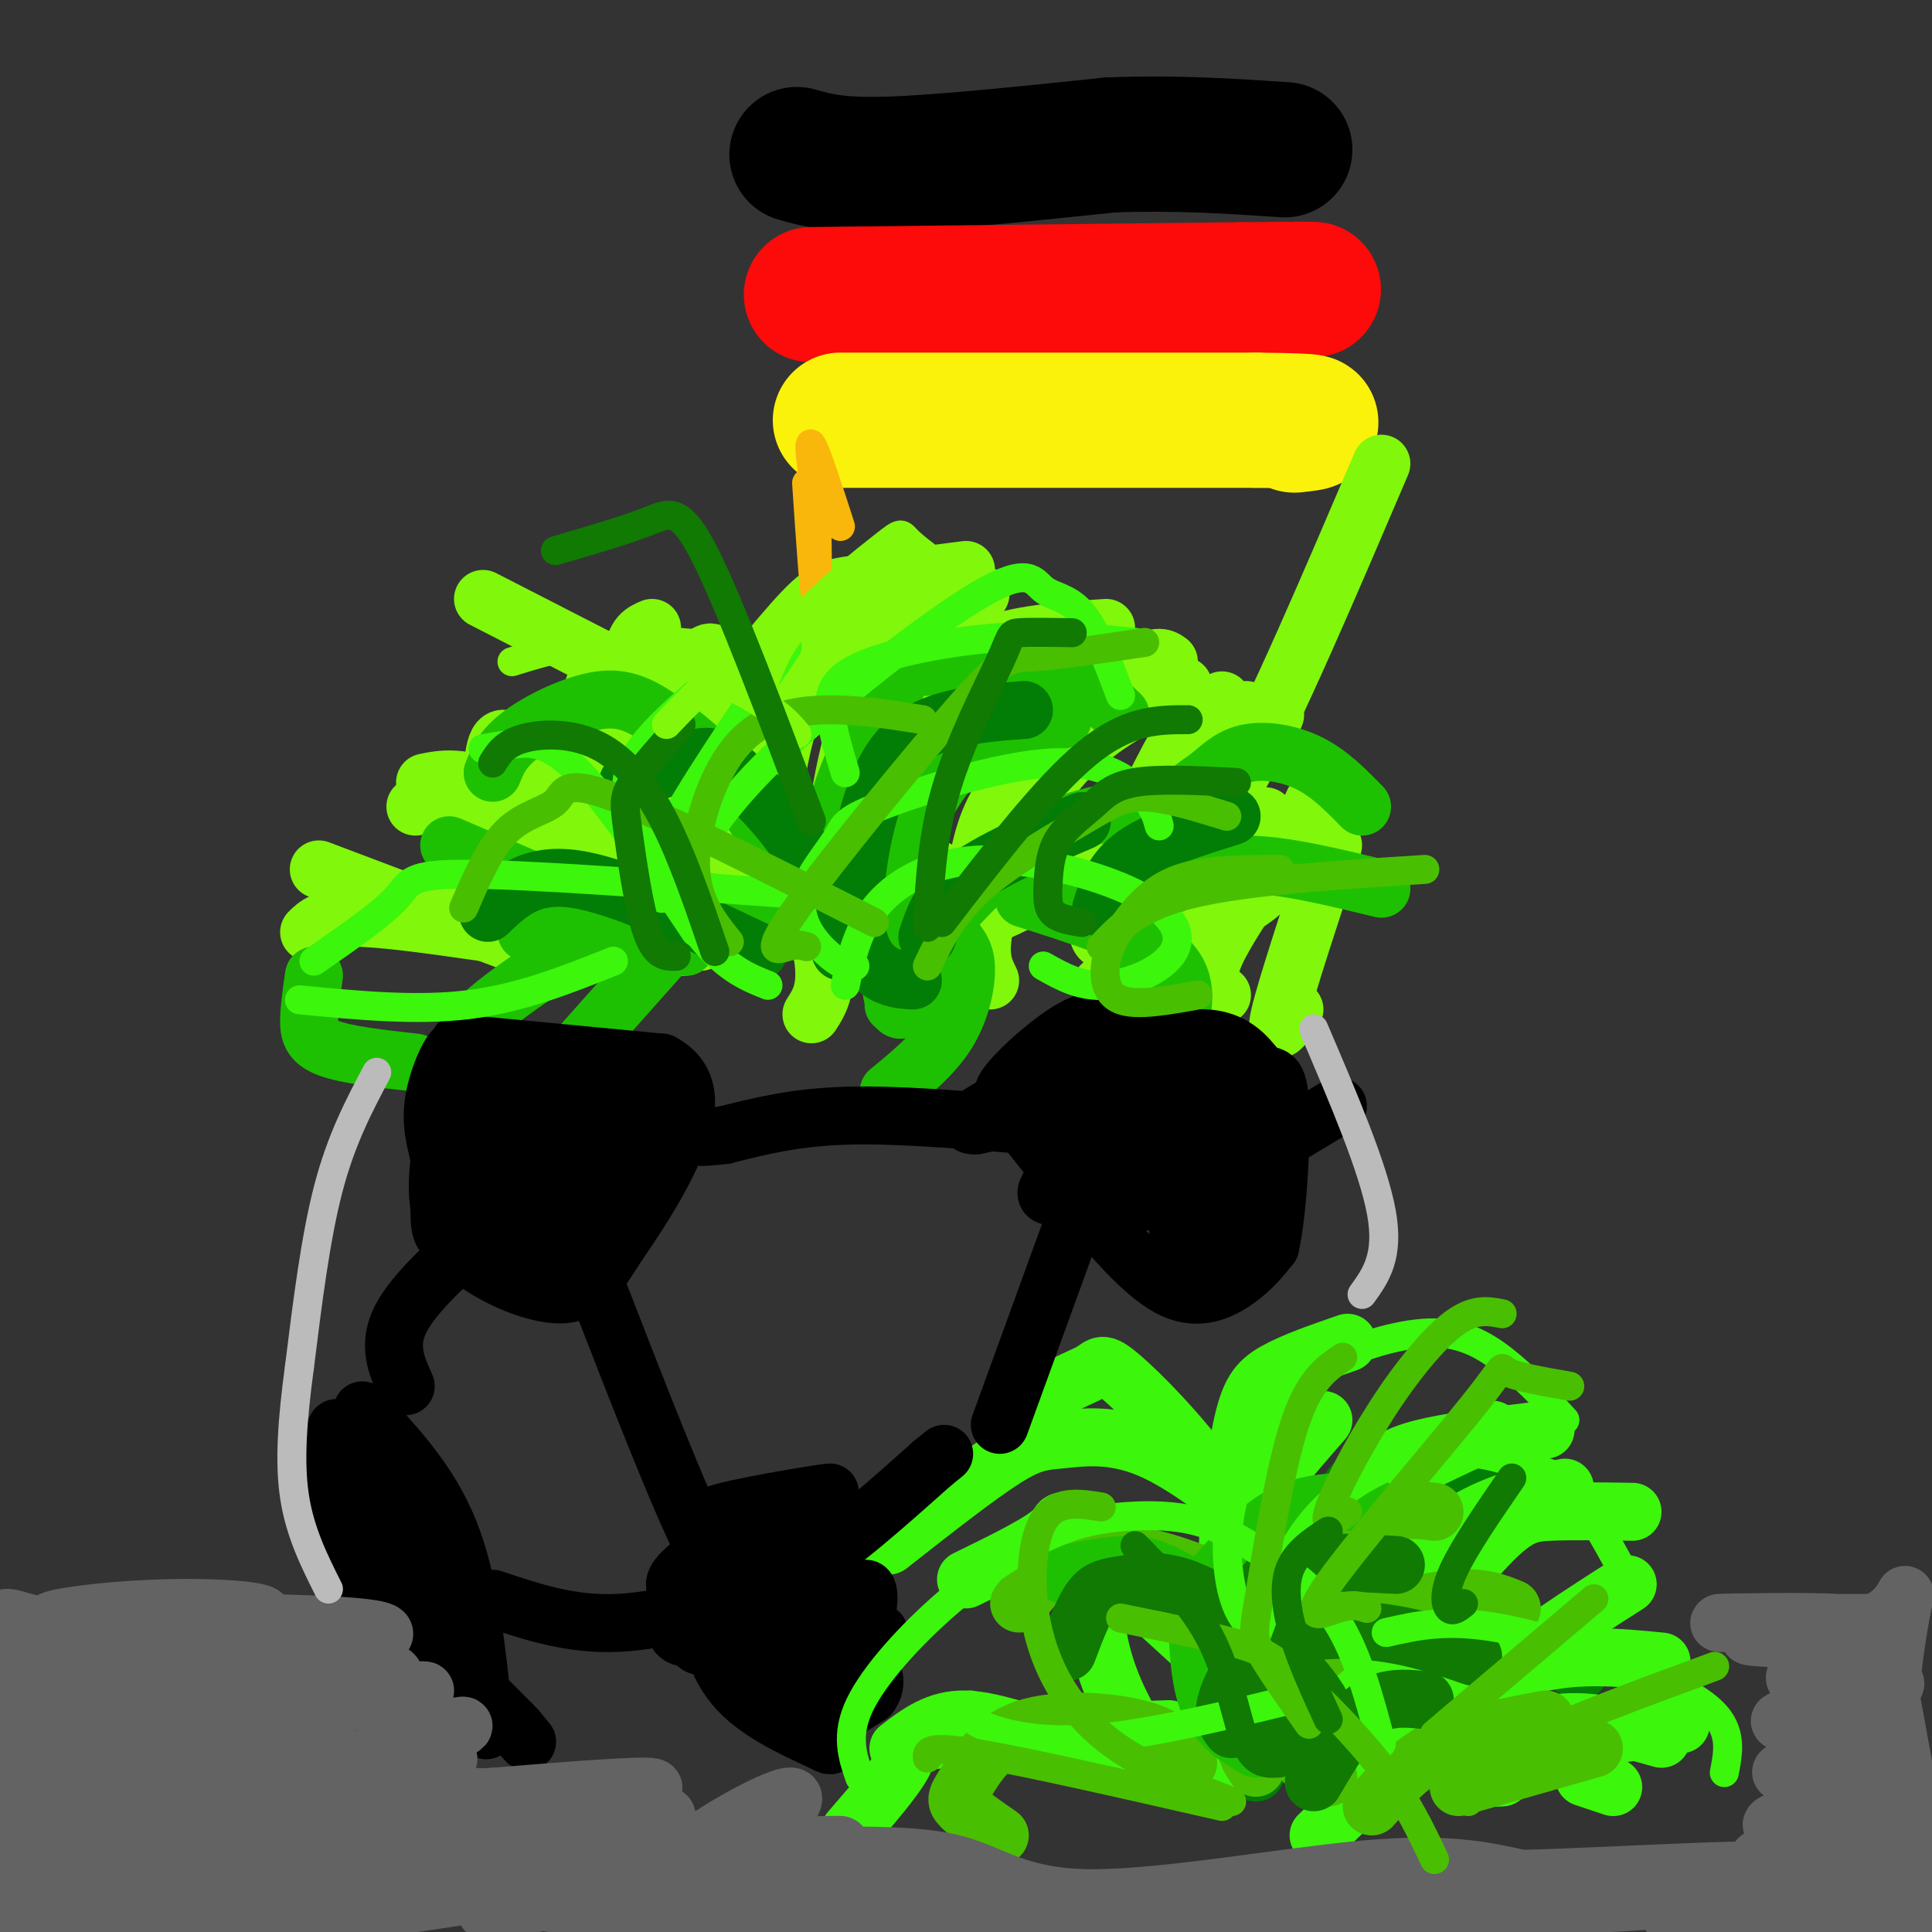 <svg viewBox='0 0 400 400' version='1.1' xmlns='http://www.w3.org/2000/svg' xmlns:xlink='http://www.w3.org/1999/xlink'><rect x="0" y="0" width="400" height="400" fill="#333333" stroke="none"/><g fill='none' stroke='#000000' stroke-width='28' stroke-linecap='round' stroke-linejoin='round'><path d='M165,32c4.083,1.167 8.167,2.333 19,2c10.833,-0.333 28.417,-2.167 46,-4'/><path d='M230,30c13.667,-0.500 24.833,0.250 36,1'/></g>
<g fill='none' stroke='#FD0A0A' stroke-width='28' stroke-linecap='round' stroke-linejoin='round'><path d='M168,61c0.000,0.000 89.000,-1.000 89,-1'/><path d='M257,60c17.167,-0.167 15.583,-0.083 14,0'/></g>
<g fill='none' stroke='#FBF20B' stroke-width='28' stroke-linecap='round' stroke-linejoin='round'><path d='M174,87c0.000,0.000 86.000,0.000 86,0'/><path d='M260,87c15.667,0.167 11.833,0.583 8,1'/></g>
<g fill='none' stroke='#80F70B' stroke-width='12' stroke-linecap='round' stroke-linejoin='round'><path d='M169,188c-7.155,-19.333 -14.310,-38.667 -18,-47c-3.690,-8.333 -3.917,-5.667 -6,-5c-2.083,0.667 -6.024,-0.667 -10,0c-3.976,0.667 -7.988,3.333 -12,6'/><path d='M142,196c-3.289,0.244 -6.578,0.489 -13,-8c-6.422,-8.489 -15.978,-25.711 -21,-32c-5.022,-6.289 -5.511,-1.644 -6,3'/><path d='M140,183c-13.667,-7.750 -27.333,-15.500 -36,-19c-8.667,-3.500 -12.333,-2.750 -16,-2'/><path d='M100,193c-10.500,-1.500 -21.000,-3.000 -27,-3c-6.000,0.000 -7.500,1.500 -9,3'/><path d='M111,197c0.000,0.000 -45.000,-17.000 -45,-17'/><path d='M152,186c-4.899,-5.060 -9.798,-10.119 -13,-15c-3.202,-4.881 -4.708,-9.583 -6,-16c-1.292,-6.417 -2.369,-14.548 -2,-19c0.369,-4.452 2.185,-5.226 4,-6'/><path d='M162,191c-1.321,-7.554 -2.643,-15.107 -2,-24c0.643,-8.893 3.250,-19.125 6,-25c2.750,-5.875 5.643,-7.393 8,-8c2.357,-0.607 4.179,-0.304 6,0'/><path d='M178,189c-2.631,-3.190 -5.262,-6.381 -5,-15c0.262,-8.619 3.417,-22.667 7,-32c3.583,-9.333 7.595,-13.952 11,-16c3.405,-2.048 6.202,-1.524 9,-1'/><path d='M185,193c-1.905,-3.625 -3.810,-7.250 -3,-15c0.810,-7.750 4.333,-19.625 8,-28c3.667,-8.375 7.476,-13.250 14,-16c6.524,-2.750 15.762,-3.375 25,-4'/><path d='M200,202c0.714,-9.506 1.429,-19.012 3,-26c1.571,-6.988 4.000,-11.458 10,-18c6.000,-6.542 15.571,-15.155 21,-19c5.429,-3.845 6.714,-2.923 8,-2'/><path d='M205,203c-1.274,-2.565 -2.548,-5.131 -1,-12c1.548,-6.869 5.917,-18.042 11,-26c5.083,-7.958 10.881,-12.702 16,-16c5.119,-3.298 9.560,-5.149 14,-7'/><path d='M235,195c-0.968,-0.085 -1.936,-0.169 -4,0c-2.064,0.169 -5.223,0.592 -3,-7c2.223,-7.592 9.829,-23.198 14,-31c4.171,-7.802 4.906,-7.801 8,-8c3.094,-0.199 8.547,-0.600 14,-1'/><path d='M239,201c-0.417,-1.833 -0.833,-3.667 3,-9c3.833,-5.333 11.917,-14.167 20,-23'/><path d='M253,206c-1.667,-1.500 -3.333,-3.000 -2,-7c1.333,-4.000 5.667,-10.500 10,-17'/><path d='M268,209c-2.167,3.333 -4.333,6.667 -3,1c1.333,-5.667 6.167,-20.333 11,-35'/><path d='M168,210c1.839,-2.863 3.679,-5.726 2,-14c-1.679,-8.274 -6.875,-21.958 -11,-29c-4.125,-7.042 -7.179,-7.440 -11,-7c-3.821,0.440 -8.411,1.720 -13,3'/><path d='M156,195c-20.167,-11.667 -40.333,-23.333 -52,-28c-11.667,-4.667 -14.833,-2.333 -18,0'/><path d='M141,193c-7.622,1.911 -15.244,3.822 -24,2c-8.756,-1.822 -18.644,-7.378 -24,-9c-5.356,-1.622 -6.178,0.689 -7,3'/><path d='M145,195c-5.185,-0.744 -10.369,-1.488 -14,-3c-3.631,-1.512 -5.708,-3.792 -9,-8c-3.292,-4.208 -7.798,-10.345 -10,-15c-2.202,-4.655 -2.101,-7.827 -2,-11'/><path d='M139,144c0.000,0.000 -39.000,-20.000 -39,-20'/><path d='M194,180c-4.804,-1.875 -9.607,-3.750 -13,-11c-3.393,-7.250 -5.375,-19.875 -5,-29c0.375,-9.125 3.107,-14.750 8,-17c4.893,-2.250 11.946,-1.125 19,0'/><path d='M138,173c-0.548,-3.280 -1.095,-6.560 4,-15c5.095,-8.440 15.833,-22.042 22,-29c6.167,-6.958 7.762,-7.274 13,-8c5.238,-0.726 14.119,-1.863 23,-3'/><path d='M186,194c1.673,0.613 3.345,1.226 10,-1c6.655,-2.226 18.292,-7.292 27,-13c8.708,-5.708 14.488,-12.060 19,-18c4.512,-5.940 7.756,-11.470 11,-17'/><path d='M225,182c6.156,-3.244 12.311,-6.489 17,-8c4.689,-1.511 7.911,-1.289 15,-14c7.089,-12.711 18.044,-38.356 29,-64'/><path d='M228,204c10.444,-5.644 20.889,-11.289 27,-15c6.111,-3.711 7.889,-5.489 10,-9c2.111,-3.511 4.556,-8.756 7,-14'/><path d='M241,185c2.500,0.667 5.000,1.333 10,0c5.000,-1.333 12.500,-4.667 20,-8'/><path d='M233,181c5.089,-2.089 10.178,-4.178 14,-7c3.822,-2.822 6.378,-6.378 8,-11c1.622,-4.622 2.311,-10.311 3,-16'/><path d='M169,195c5.976,-5.601 11.952,-11.203 15,-14c3.048,-2.797 3.167,-2.791 3,-10c-0.167,-7.209 -0.622,-21.633 -1,-29c-0.378,-7.367 -0.679,-7.676 -2,-8c-1.321,-0.324 -3.660,-0.662 -6,-1'/><path d='M151,177c-3.667,-0.750 -7.333,-1.500 -12,-6c-4.667,-4.500 -10.333,-12.750 -16,-21'/></g>
<g fill='none' stroke='#1EC101' stroke-width='12' stroke-linecap='round' stroke-linejoin='round'><path d='M168,189c-5.340,-9.568 -10.679,-19.136 -16,-26c-5.321,-6.864 -10.622,-11.026 -15,-14c-4.378,-2.974 -7.833,-4.762 -13,-4c-5.167,0.762 -12.048,4.075 -16,7c-3.952,2.925 -4.976,5.463 -6,8'/><path d='M142,196c0.000,0.000 -49.000,-21.000 -49,-21'/><path d='M171,192c-18.333,-4.083 -36.667,-8.167 -47,-8c-10.333,0.167 -12.667,4.583 -15,9'/><path d='M188,208c-1.048,1.065 -2.095,2.131 -3,-1c-0.905,-3.131 -1.667,-10.458 0,-20c1.667,-9.542 5.762,-21.298 12,-28c6.238,-6.702 14.619,-8.351 23,-10'/><path d='M185,208c1.067,-3.311 2.133,-6.622 7,-13c4.867,-6.378 13.533,-15.822 22,-21c8.467,-5.178 16.733,-6.089 25,-7'/><path d='M198,195c1.022,1.356 2.044,2.711 2,6c-0.044,3.289 -1.156,8.511 -4,13c-2.844,4.489 -7.422,8.244 -12,12'/><path d='M142,192c0.000,0.000 -24.000,27.000 -24,27'/><path d='M125,192c0.000,0.000 0.100,0.100 0.1,0.1'/><path d='M126,192c-11.667,7.400 -23.333,14.800 -28,20c-4.667,5.200 -2.333,8.200 0,10c2.333,1.800 4.667,2.400 7,3'/><path d='M65,202c-0.467,3.200 -0.933,6.400 -1,9c-0.067,2.600 0.267,4.600 4,6c3.733,1.400 10.867,2.200 18,3'/><path d='M212,186c11.833,3.750 23.667,7.500 29,12c5.333,4.500 4.167,9.750 3,15'/><path d='M170,188c1.046,-8.992 2.093,-17.984 5,-26c2.907,-8.016 7.676,-15.056 10,-19c2.324,-3.944 2.203,-4.793 8,-5c5.797,-0.207 17.514,0.226 25,2c7.486,1.774 10.743,4.887 14,8'/><path d='M240,198c-0.203,2.859 -0.407,5.717 -2,6c-1.593,0.283 -4.576,-2.011 -4,-9c0.576,-6.989 4.712,-18.674 8,-25c3.288,-6.326 5.727,-7.294 8,-9c2.273,-1.706 4.381,-4.152 8,-5c3.619,-0.848 8.748,-0.100 13,2c4.252,2.100 7.626,5.550 11,9'/><path d='M241,184c4.750,-2.500 9.500,-5.000 17,-5c7.500,0.000 17.750,2.500 28,5'/></g>
<g fill='none' stroke='#027D06' stroke-width='12' stroke-linecap='round' stroke-linejoin='round'><path d='M174,197c-1.952,-7.185 -3.905,-14.369 -8,-21c-4.095,-6.631 -10.333,-12.708 -14,-16c-3.667,-3.292 -4.762,-3.798 -8,-3c-3.238,0.798 -8.619,2.899 -14,5'/><path d='M157,197c-14.333,-6.833 -28.667,-13.667 -38,-15c-9.333,-1.333 -13.667,2.833 -18,7'/><path d='M189,203c-2.298,-0.137 -4.596,-0.274 -7,-2c-2.404,-1.726 -4.912,-5.040 -5,-13c-0.088,-7.960 2.246,-20.566 6,-28c3.754,-7.434 8.930,-9.695 14,-11c5.070,-1.305 10.035,-1.652 15,-2'/><path d='M192,194c1.333,-4.000 2.667,-8.000 8,-12c5.333,-4.000 14.667,-8.000 24,-12'/><path d='M228,188c1.250,-3.917 2.500,-7.833 7,-11c4.500,-3.167 12.250,-5.583 20,-8'/><path d='M260,367c-0.137,-7.393 -0.274,-14.786 3,-25c3.274,-10.214 9.958,-23.250 14,-30c4.042,-6.750 5.440,-7.214 10,-7c4.560,0.214 12.280,1.107 20,2'/><path d='M266,361c-0.850,-2.589 -1.700,-5.177 -1,-9c0.700,-3.823 2.951,-8.880 6,-12c3.049,-3.120 6.898,-4.301 13,-5c6.102,-0.699 14.458,-0.914 22,1c7.542,1.914 14.271,5.957 21,10'/></g>
<g fill='none' stroke='#3CF60C' stroke-width='12' stroke-linecap='round' stroke-linejoin='round'><path d='M271,339c-6.421,-11.624 -12.842,-23.247 -20,-33c-7.158,-9.753 -15.053,-17.635 -19,-21c-3.947,-3.365 -3.947,-2.214 -6,-1c-2.053,1.214 -6.158,2.490 -9,5c-2.842,2.510 -4.421,6.255 -6,10'/><path d='M264,356c-16.089,-14.644 -32.178,-29.289 -39,-36c-6.822,-6.711 -4.378,-5.489 -7,-3c-2.622,2.489 -10.311,6.244 -18,10'/><path d='M264,318c-9.167,-7.369 -18.333,-14.738 -26,-18c-7.667,-3.262 -13.833,-2.417 -18,-2c-4.167,0.417 -6.333,0.405 -12,4c-5.667,3.595 -14.833,10.798 -24,18'/><path d='M246,361c-8.000,0.689 -16.000,1.378 -24,0c-8.000,-1.378 -16.000,-4.822 -22,-5c-6.000,-0.178 -10.000,2.911 -14,6'/><path d='M242,358c-18.667,0.600 -37.333,1.200 -46,2c-8.667,0.800 -7.333,1.800 -9,5c-1.667,3.200 -6.333,8.600 -11,14'/><path d='M261,364c-7.042,0.607 -14.083,1.214 -18,1c-3.917,-0.214 -4.708,-1.250 -7,-5c-2.292,-3.750 -6.083,-10.214 -8,-18c-1.917,-7.786 -1.958,-16.893 -2,-26'/><path d='M264,356c-2.560,-3.321 -5.120,-6.641 -7,-11c-1.880,-4.359 -3.081,-9.756 -3,-19c0.081,-9.244 1.445,-22.335 3,-30c1.555,-7.665 3.301,-9.904 7,-12c3.699,-2.096 9.349,-4.048 15,-6'/><path d='M269,356c-3.923,1.119 -7.845,2.238 -11,-1c-3.155,-3.238 -5.542,-10.833 -6,-18c-0.458,-7.167 1.012,-13.905 5,-21c3.988,-7.095 10.494,-14.548 17,-22'/><path d='M280,357c-2.601,0.113 -5.202,0.226 -5,-7c0.202,-7.226 3.208,-21.792 5,-30c1.792,-8.208 2.369,-10.060 7,-13c4.631,-2.940 13.315,-6.970 22,-11'/><path d='M271,342c-0.898,-1.748 -1.796,-3.496 -1,-8c0.796,-4.504 3.285,-11.764 6,-17c2.715,-5.236 5.654,-8.448 8,-11c2.346,-2.552 4.099,-4.443 10,-6c5.901,-1.557 15.951,-2.778 26,-4'/><path d='M286,353c-1.262,-0.125 -2.524,-0.250 -2,-5c0.524,-4.750 2.833,-14.125 7,-21c4.167,-6.875 10.190,-11.250 16,-14c5.810,-2.750 11.405,-3.875 17,-5'/><path d='M279,365c1.292,-4.762 2.583,-9.524 8,-18c5.417,-8.476 14.958,-20.667 21,-27c6.042,-6.333 8.583,-6.810 13,-7c4.417,-0.190 10.708,-0.095 17,0'/><path d='M273,380c11.667,-11.167 23.333,-22.333 34,-31c10.667,-8.667 20.333,-14.833 30,-21'/><path d='M287,364c-0.467,-1.111 -0.933,-2.222 4,-6c4.933,-3.778 15.267,-10.222 25,-13c9.733,-2.778 18.867,-1.889 28,-1'/><path d='M311,368c-3.800,0.222 -7.600,0.444 -6,-2c1.600,-2.444 8.600,-7.556 16,-9c7.400,-1.444 15.200,0.778 23,3'/><path d='M316,362c0.000,0.000 32.000,-5.000 32,-5'/><path d='M328,368c0.000,0.000 6.000,2.000 6,2'/></g>
<g fill='none' stroke='#49BF01' stroke-width='12' stroke-linecap='round' stroke-linejoin='round'><path d='M271,336c-10.071,-4.726 -20.143,-9.452 -28,-12c-7.857,-2.548 -13.500,-2.917 -17,-3c-3.500,-0.083 -4.857,0.119 -7,2c-2.143,1.881 -5.071,5.440 -8,9'/><path d='M246,365c-1.852,-2.656 -3.703,-5.311 -10,-7c-6.297,-1.689 -17.038,-2.411 -24,0c-6.962,2.411 -10.144,7.957 -12,11c-1.856,3.043 -2.388,3.584 -1,5c1.388,1.416 4.694,3.708 8,6'/><path d='M275,368c-2.345,-0.994 -4.690,-1.988 -7,-6c-2.310,-4.012 -4.583,-11.042 -2,-20c2.583,-8.958 10.024,-19.845 16,-25c5.976,-5.155 10.488,-4.577 15,-4'/><path d='M260,366c-1.083,-1.603 -2.166,-3.206 -2,-5c0.166,-1.794 1.581,-3.780 5,-8c3.419,-4.220 8.844,-10.675 16,-15c7.156,-4.325 16.045,-6.522 22,-7c5.955,-0.478 8.978,0.761 12,2'/><path d='M284,374c4.000,-4.500 8.000,-9.000 14,-12c6.000,-3.000 14.000,-4.500 22,-6'/><path d='M302,370c0.000,0.000 28.000,-8.000 28,-8'/></g>
<g fill='none' stroke='#1EC101' stroke-width='12' stroke-linecap='round' stroke-linejoin='round'><path d='M269,358c-1.851,-5.310 -3.702,-10.619 -8,-16c-4.298,-5.381 -11.042,-10.833 -16,-14c-4.958,-3.167 -8.131,-4.048 -12,-4c-3.869,0.048 -8.435,1.024 -13,2'/><path d='M260,362c-3.992,-2.301 -7.984,-4.603 -10,-10c-2.016,-5.397 -2.056,-13.890 -2,-18c0.056,-4.110 0.207,-3.837 3,-7c2.793,-3.163 8.226,-9.761 14,-13c5.774,-3.239 11.887,-3.120 18,-3'/></g>
<g fill='none' stroke='#107A03' stroke-width='12' stroke-linecap='round' stroke-linejoin='round'><path d='M270,363c3.405,-2.368 6.810,-4.737 3,-11c-3.810,-6.263 -14.836,-16.421 -23,-21c-8.164,-4.579 -13.467,-3.579 -17,-3c-3.533,0.579 -5.295,0.737 -7,3c-1.705,2.263 -3.352,6.632 -5,11'/><path d='M264,360c-2.577,-3.893 -5.155,-7.786 -6,-13c-0.845,-5.214 0.042,-11.750 2,-16c1.958,-4.250 4.988,-6.214 10,-7c5.012,-0.786 12.006,-0.393 19,0'/><path d='M255,358c-1.012,-1.268 -2.024,-2.536 -1,-6c1.024,-3.464 4.083,-9.125 10,-12c5.917,-2.875 14.690,-2.964 22,-2c7.310,0.964 13.155,2.982 19,5'/><path d='M272,369c3.583,-6.083 7.167,-12.167 11,-15c3.833,-2.833 7.917,-2.417 12,-2'/></g>
<g fill='none' stroke='#000000' stroke-width='12' stroke-linecap='round' stroke-linejoin='round'><path d='M95,216c0.000,0.000 42.000,4.000 42,4'/><path d='M137,220c7.511,3.956 5.289,11.844 2,19c-3.289,7.156 -7.644,13.578 -12,20'/><path d='M127,259c-3.368,5.413 -5.789,8.946 -11,9c-5.211,0.054 -13.211,-3.370 -18,-7c-4.789,-3.630 -6.368,-7.466 -7,-11c-0.632,-3.534 -0.316,-6.767 0,-10'/><path d='M91,240c-0.616,-3.502 -2.155,-7.258 -1,-13c1.155,-5.742 5.003,-13.469 5,-8c-0.003,5.469 -3.858,24.134 -4,32c-0.142,7.866 3.429,4.933 7,2'/><path d='M98,253c2.533,-0.318 5.367,-2.112 7,-9c1.633,-6.888 2.065,-18.871 1,-22c-1.065,-3.129 -3.629,2.595 -5,10c-1.371,7.405 -1.550,16.491 0,20c1.550,3.509 4.830,1.440 8,1c3.170,-0.440 6.231,0.748 6,-5c-0.231,-5.748 -3.755,-18.432 -6,-23c-2.245,-4.568 -3.213,-1.019 -4,4c-0.787,5.019 -1.394,11.510 -2,18'/><path d='M103,247c0.400,3.626 2.399,3.691 6,4c3.601,0.309 8.806,0.861 13,-7c4.194,-7.861 7.379,-24.137 4,-22c-3.379,2.137 -13.323,22.686 -15,30c-1.677,7.314 4.911,1.393 10,-4c5.089,-5.393 8.678,-10.260 10,-15c1.322,-4.740 0.378,-9.354 -3,-6c-3.378,3.354 -9.189,14.677 -15,26'/><path d='M113,253c-1.117,4.839 3.590,3.935 8,2c4.410,-1.935 8.522,-4.902 11,-7c2.478,-2.098 3.321,-3.327 2,-7c-1.321,-3.673 -4.808,-9.789 -7,-14c-2.192,-4.211 -3.090,-6.518 -8,-4c-4.910,2.518 -13.831,9.862 -16,13c-2.169,3.138 2.416,2.069 7,1'/><path d='M231,212c-2.363,-0.696 -4.726,-1.393 -9,1c-4.274,2.393 -10.458,7.875 -13,11c-2.542,3.125 -1.440,3.893 2,8c3.440,4.107 9.220,11.554 15,19'/><path d='M226,251c5.476,6.595 11.667,13.583 17,16c5.333,2.417 9.810,0.262 13,-2c3.190,-2.262 5.095,-4.631 7,-7'/><path d='M263,258c1.702,-7.648 2.456,-23.266 2,-30c-0.456,-6.734 -2.123,-4.582 -4,-6c-1.877,-1.418 -3.965,-6.405 -11,-7c-7.035,-0.595 -19.018,3.203 -31,7'/><path d='M219,222c-1.714,1.363 9.502,1.269 17,0c7.498,-1.269 11.279,-3.715 11,-5c-0.279,-1.285 -4.618,-1.410 -9,0c-4.382,1.410 -8.806,4.355 -11,7c-2.194,2.645 -2.159,4.992 -2,7c0.159,2.008 0.440,3.679 4,4c3.560,0.321 10.397,-0.708 12,-2c1.603,-1.292 -2.030,-2.848 -8,0c-5.970,2.848 -14.277,10.099 -16,13c-1.723,2.901 3.139,1.450 8,0'/><path d='M225,246c7.273,-2.100 21.457,-7.349 26,-11c4.543,-3.651 -0.553,-5.702 -5,-8c-4.447,-2.298 -8.245,-4.842 -11,-5c-2.755,-0.158 -4.469,2.069 -7,5c-2.531,2.931 -5.880,6.568 -2,9c3.880,2.432 14.988,3.661 21,4c6.012,0.339 6.928,-0.213 7,-2c0.072,-1.787 -0.699,-4.810 -4,-6c-3.301,-1.190 -9.132,-0.546 -13,1c-3.868,1.546 -5.772,3.993 -6,7c-0.228,3.007 1.221,6.573 4,8c2.779,1.427 6.890,0.713 11,0'/><path d='M246,248c2.806,-0.369 4.321,-1.290 5,-3c0.679,-1.710 0.521,-4.209 -1,-4c-1.521,0.209 -4.406,3.124 -6,5c-1.594,1.876 -1.897,2.712 0,4c1.897,1.288 5.995,3.027 7,3c1.005,-0.027 -1.081,-1.819 -3,-2c-1.919,-0.181 -3.669,1.251 -4,4c-0.331,2.749 0.757,6.817 3,8c2.243,1.183 5.641,-0.519 7,-5c1.359,-4.481 0.680,-11.740 0,-19'/><path d='M254,239c-0.268,-5.035 -0.938,-8.121 -3,-8c-2.062,0.121 -5.514,3.450 -6,6c-0.486,2.550 1.996,4.322 5,4c3.004,-0.322 6.530,-2.736 8,-5c1.470,-2.264 0.886,-4.377 -4,-8c-4.886,-3.623 -14.072,-8.755 -19,-10c-4.928,-1.245 -5.596,1.395 -3,3c2.596,1.605 8.456,2.173 4,4c-4.456,1.827 -19.228,4.914 -34,8'/><path d='M202,233c-4.167,0.167 2.417,-3.417 9,-7'/><path d='M213,233c0.000,0.000 0.100,0.100 0.1,0.1'/><path d='M213,233c-13.750,-1.167 -27.500,-2.333 -38,-2c-10.500,0.333 -17.750,2.167 -25,4'/><path d='M150,235c-5.333,0.667 -6.167,0.333 -7,0'/><path d='M267,235c0.000,0.000 10.000,-6.000 10,-6'/><path d='M123,265c8.917,23.000 17.833,46.000 23,56c5.167,10.000 6.583,7.000 8,4'/><path d='M154,325c2.978,1.333 6.422,2.667 13,-1c6.578,-3.667 16.289,-12.333 26,-21'/><path d='M193,303c4.333,-3.500 2.167,-1.750 0,0'/><path d='M223,251c0.000,0.000 -16.000,44.000 -16,44'/><path d='M151,316c-3.571,-0.689 -7.142,-1.378 -1,-3c6.142,-1.622 21.997,-4.177 22,-4c0.003,0.177 -15.845,3.086 -22,5c-6.155,1.914 -2.616,2.833 2,3c4.616,0.167 10.308,-0.416 16,-1'/><path d='M168,316c1.337,-0.551 -3.321,-1.429 -9,0c-5.679,1.429 -12.381,5.163 -16,8c-3.619,2.837 -4.157,4.775 -2,5c2.157,0.225 7.009,-1.263 7,-1c-0.009,0.263 -4.879,2.277 -7,5c-2.121,2.723 -1.494,6.156 1,6c2.494,-0.156 6.855,-3.902 9,-7c2.145,-3.098 2.072,-5.549 2,-8'/><path d='M153,324c-2.537,2.602 -9.878,13.108 -9,16c0.878,2.892 9.975,-1.831 15,-8c5.025,-6.169 5.980,-13.784 5,-12c-0.980,1.784 -3.893,12.966 -5,18c-1.107,5.034 -0.407,3.921 1,4c1.407,0.079 3.521,1.351 6,0c2.479,-1.351 5.321,-5.325 6,-8c0.679,-2.675 -0.806,-4.050 -2,-3c-1.194,1.050 -2.097,4.525 -3,8'/><path d='M167,339c-1.689,3.666 -4.411,8.829 -3,10c1.411,1.171 6.954,-1.652 10,-7c3.046,-5.348 3.595,-13.220 1,-13c-2.595,0.220 -8.335,8.533 -8,12c0.335,3.467 6.744,2.087 10,-2c3.256,-4.087 3.359,-10.882 2,-10c-1.359,0.882 -4.179,9.441 -7,18'/><path d='M172,347c1.975,0.041 10.414,-8.856 10,-9c-0.414,-0.144 -9.680,8.466 -11,11c-1.320,2.534 5.307,-1.006 8,-4c2.693,-2.994 1.454,-5.442 1,-7c-0.454,-1.558 -0.122,-2.227 -3,2c-2.878,4.227 -8.965,13.351 -9,16c-0.035,2.649 5.983,-1.175 12,-5'/><path d='M180,351c2.013,-2.457 1.045,-6.100 -2,-5c-3.045,1.100 -8.167,6.944 -14,5c-5.833,-1.944 -12.378,-11.677 -15,-13c-2.622,-1.323 -1.321,5.765 3,11c4.321,5.235 11.660,8.618 19,12'/><path d='M171,361c2.500,1.333 -0.750,-1.333 -4,-4'/><path d='M75,292c6.917,7.333 13.833,14.667 18,25c4.167,10.333 5.583,23.667 7,37'/><path d='M100,354c1.167,6.500 0.583,4.250 0,2'/><path d='M101,355c-2.238,-4.923 -4.476,-9.845 -8,-13c-3.524,-3.155 -8.333,-4.542 -13,-8c-4.667,-3.458 -9.190,-8.988 -11,-14c-1.810,-5.012 -0.905,-9.506 0,-14'/><path d='M69,306c0.035,-5.423 0.123,-11.979 1,-10c0.877,1.979 2.544,12.494 7,21c4.456,8.506 11.702,15.002 14,17c2.298,1.998 -0.351,-0.501 -3,-3'/><path d='M88,331c-2.893,-6.440 -8.625,-21.042 -12,-24c-3.375,-2.958 -4.393,5.726 1,16c5.393,10.274 17.196,22.137 29,34'/><path d='M106,357c5.000,5.833 3.000,3.417 1,1'/><path d='M102,331c8.133,2.733 16.267,5.467 26,5c9.733,-0.467 21.067,-4.133 26,-5c4.933,-0.867 3.467,1.067 2,3'/><path d='M84,287c-1.917,-4.250 -3.833,-8.500 -1,-14c2.833,-5.500 10.417,-12.250 18,-19'/></g>
<g fill='none' stroke='#636364' stroke-width='12' stroke-linecap='round' stroke-linejoin='round'><path d='M2,338c-1.045,-1.676 -2.090,-3.352 0,-3c2.090,0.352 7.314,2.732 19,3c11.686,0.268 29.833,-1.578 33,-3c3.167,-1.422 -8.647,-2.421 -21,-2c-12.353,0.421 -25.244,2.263 -22,3c3.244,0.737 22.622,0.368 42,0'/><path d='M53,336c16.154,0.297 35.540,1.040 22,4c-13.540,2.960 -60.005,8.136 -62,9c-1.995,0.864 40.479,-2.583 58,-3c17.521,-0.417 10.088,2.198 0,3c-10.088,0.802 -22.831,-0.207 -34,1c-11.169,1.207 -20.762,4.631 -20,6c0.762,1.369 11.881,0.685 23,0'/><path d='M40,356c17.223,-1.568 48.781,-5.487 48,-6c-0.781,-0.513 -33.901,2.381 -59,6c-25.099,3.619 -42.176,7.964 -22,9c20.176,1.036 77.604,-1.238 85,-1c7.396,0.238 -35.239,2.987 -55,6c-19.761,3.013 -16.646,6.289 -11,8c5.646,1.711 13.823,1.855 22,2'/><path d='M48,380c18.062,-1.230 52.216,-5.307 56,-7c3.784,-1.693 -22.803,-1.004 -41,1c-18.197,2.004 -28.006,5.321 -33,8c-4.994,2.679 -5.174,4.718 17,4c22.174,-0.718 66.701,-4.193 65,-2c-1.701,2.193 -49.629,10.055 -64,13c-14.371,2.945 4.814,0.972 24,-1'/><path d='M72,396c19.401,-2.585 55.902,-8.547 62,-9c6.098,-0.453 -18.209,4.603 -28,7c-9.791,2.397 -5.068,2.134 5,0c10.068,-2.134 25.479,-6.141 33,-8c7.521,-1.859 7.150,-1.570 2,-2c-5.150,-0.430 -15.079,-1.577 -19,-3c-3.921,-1.423 -1.835,-3.121 1,-4c2.835,-0.879 6.417,-0.940 10,-1'/><path d='M138,376c-2.095,-0.345 -12.333,-0.708 -12,-2c0.333,-1.292 11.238,-3.512 9,-4c-2.238,-0.488 -17.619,0.756 -33,2'/><path d='M102,372c0.391,2.329 17.868,7.150 36,9c18.132,1.850 36.920,0.729 36,1c-0.920,0.271 -21.549,1.935 -29,3c-7.451,1.065 -1.726,1.533 4,2'/><path d='M149,387c5.435,-3.745 17.024,-14.107 15,-15c-2.024,-0.893 -17.660,7.683 -22,12c-4.340,4.317 2.617,4.376 -2,5c-4.617,0.624 -20.809,1.812 -37,3'/><path d='M103,392c-12.451,-0.383 -25.079,-2.842 -39,-2c-13.921,0.842 -29.136,4.983 -30,5c-0.864,0.017 12.621,-4.092 19,-6c6.379,-1.908 5.651,-1.616 -6,0c-11.651,1.616 -34.226,4.557 -40,6c-5.774,1.443 5.253,1.389 12,0c6.747,-1.389 9.213,-4.111 9,-5c-0.213,-0.889 -3.107,0.056 -6,1'/><path d='M22,391c-4.934,1.722 -14.268,5.526 -11,4c3.268,-1.526 19.138,-8.384 18,-9c-1.138,-0.616 -19.285,5.009 -26,6c-6.715,0.991 -1.998,-2.651 1,-5c2.998,-2.349 4.276,-3.404 8,-4c3.724,-0.596 9.893,-0.731 14,0c4.107,0.731 6.152,2.330 8,4c1.848,1.670 3.497,3.411 -2,8c-5.497,4.589 -18.142,12.025 -18,13c0.142,0.975 13.071,-4.513 26,-10'/><path d='M40,398c-5.047,-0.350 -30.664,3.774 -43,6c-12.336,2.226 -11.392,2.555 -5,-3c6.392,-5.555 18.232,-16.995 26,-23c7.768,-6.005 11.466,-6.576 -1,-3c-12.466,3.576 -41.094,11.299 -39,8c2.094,-3.299 34.910,-17.619 40,-21c5.090,-3.381 -17.546,4.177 -26,6c-8.454,1.823 -2.727,-2.088 3,-6'/><path d='M-5,362c5.973,-5.129 19.405,-14.952 23,-19c3.595,-4.048 -2.648,-2.321 -12,1c-9.352,3.321 -21.815,8.234 -23,10c-1.185,1.766 8.907,0.383 19,-1'/><path d='M102,392c13.388,2.337 26.775,4.674 54,5c27.225,0.326 68.286,-1.357 80,-1c11.714,0.357 -5.919,2.756 -16,4c-10.081,1.244 -12.609,1.333 -32,0c-19.391,-1.333 -55.644,-4.090 -72,-6c-16.356,-1.910 -12.816,-2.974 -10,-4c2.816,-1.026 4.908,-2.013 7,-3'/><path d='M113,387c5.559,-1.436 15.956,-3.526 26,-4c10.044,-0.474 19.736,0.669 30,1c10.264,0.331 21.102,-0.148 29,2c7.898,2.148 12.857,6.925 28,7c15.143,0.075 40.469,-4.550 57,-6c16.531,-1.450 24.265,0.275 32,2'/><path d='M315,389c20.833,-0.548 56.917,-2.917 50,-1c-6.917,1.917 -56.833,8.119 -72,10c-15.167,1.881 4.417,-0.560 24,-3'/><path d='M317,395c19.662,-1.303 56.818,-3.059 42,-3c-14.818,0.059 -81.611,1.933 -79,2c2.611,0.067 74.626,-1.674 87,-3c12.374,-1.326 -34.893,-2.236 -65,-1c-30.107,1.236 -43.053,4.618 -56,8'/><path d='M246,398c3.527,0.203 40.346,-3.288 36,-3c-4.346,0.288 -49.856,4.356 -50,5c-0.144,0.644 45.076,-2.134 54,-2c8.924,0.134 -18.450,3.181 -40,4c-21.550,0.819 -37.275,-0.591 -53,-2'/><path d='M193,400c-12.398,-1.979 -16.894,-5.927 -29,-6c-12.106,-0.073 -31.824,3.729 -22,2c9.824,-1.729 49.190,-8.989 51,-9c1.810,-0.011 -33.936,7.228 -42,8c-8.064,0.772 11.553,-4.922 16,-6c4.447,-1.078 -6.277,2.461 -17,6'/><path d='M150,395c-7.490,1.451 -17.716,2.079 -23,0c-5.284,-2.079 -5.626,-6.864 -18,-10c-12.374,-3.136 -36.781,-4.624 -48,-6c-11.219,-1.376 -9.251,-2.640 1,-7c10.251,-4.360 28.786,-11.817 33,-14c4.214,-2.183 -5.893,0.909 -16,4'/><path d='M79,362c-2.805,1.753 -1.817,4.137 -4,5c-2.183,0.863 -7.538,0.206 4,6c11.538,5.794 39.969,18.037 46,23c6.031,4.963 -10.338,2.644 23,6c33.338,3.356 116.382,12.387 157,15c40.618,2.613 38.809,-1.194 37,-5'/><path d='M342,412c15.236,-2.992 34.826,-7.971 45,-11c10.174,-3.029 10.933,-4.107 -3,-4c-13.933,0.107 -42.559,1.400 -37,0c5.559,-1.400 45.304,-5.492 51,-6c5.696,-0.508 -22.658,2.569 -33,3c-10.342,0.431 -2.671,-1.785 5,-4'/><path d='M370,390c6.790,-1.585 21.263,-3.546 18,-4c-3.263,-0.454 -24.264,0.599 -24,-1c0.264,-1.599 21.792,-5.851 23,-7c1.208,-1.149 -17.906,0.806 -20,0c-2.094,-0.806 12.830,-4.373 17,-6c4.170,-1.627 -2.415,-1.313 -9,-1'/><path d='M375,371c-2.556,-0.399 -4.445,-0.895 -2,-2c2.445,-1.105 9.226,-2.818 8,-3c-1.226,-0.182 -10.458,1.167 -12,1c-1.542,-0.167 4.607,-1.849 8,-3c3.393,-1.151 4.029,-1.771 2,-2c-2.029,-0.229 -6.723,-0.065 -7,-1c-0.277,-0.935 3.861,-2.967 8,-5'/><path d='M380,356c-2.863,-0.361 -14.019,1.235 -11,0c3.019,-1.235 20.213,-5.301 23,-7c2.787,-1.699 -8.833,-1.033 -15,-1c-6.167,0.033 -6.880,-0.569 -3,-2c3.880,-1.431 12.352,-3.693 10,-5c-2.352,-1.307 -15.529,-1.659 -20,-2c-4.471,-0.341 -0.235,-0.670 4,-1'/><path d='M368,338c5.143,-0.607 16.000,-1.625 12,-2c-4.000,-0.375 -22.857,-0.107 -24,0c-1.143,0.107 15.429,0.054 32,0'/><path d='M388,336c6.594,-2.561 7.079,-8.962 6,-4c-1.079,4.962 -3.722,21.289 -3,33c0.722,11.711 4.810,18.807 5,19c0.190,0.193 -3.517,-6.516 -5,-12c-1.483,-5.484 -0.741,-9.742 0,-14'/><path d='M391,358c-0.300,-5.923 -1.049,-13.732 0,-9c1.049,4.732 3.898,22.005 6,31c2.102,8.995 3.458,9.713 5,10c1.542,0.287 3.271,0.144 5,0'/></g>
<g fill='none' stroke='#BBBBBB' stroke-width='6' stroke-linecap='round' stroke-linejoin='round'><path d='M78,222c-3.667,6.917 -7.333,13.833 -10,24c-2.667,10.167 -4.333,23.583 -6,37'/><path d='M62,283c-1.467,10.911 -2.133,19.689 -1,27c1.133,7.311 4.067,13.156 7,19'/><path d='M272,213c6.167,14.417 12.333,28.833 14,38c1.667,9.167 -1.167,13.083 -4,17'/></g>
<g fill='none' stroke='#3CF60C' stroke-width='6' stroke-linecap='round' stroke-linejoin='round'><path d='M260,338c-1.918,-1.979 -3.836,-3.958 -5,-9c-1.164,-5.042 -1.576,-13.147 1,-21c2.576,-7.853 8.138,-15.452 12,-20c3.862,-4.548 6.025,-6.044 11,-8c4.975,-1.956 12.763,-4.373 19,-4c6.237,0.373 10.925,3.535 15,7c4.075,3.465 7.538,7.232 11,11'/><path d='M260,339c3.051,-8.332 6.103,-16.663 11,-23c4.897,-6.337 11.641,-10.679 18,-13c6.359,-2.321 12.333,-2.622 17,-2c4.667,0.622 8.026,2.168 11,3c2.974,0.832 5.564,0.952 9,5c3.436,4.048 7.718,12.024 12,20'/><path d='M287,338c6.262,-1.423 12.524,-2.845 23,-1c10.476,1.845 25.167,6.958 34,11c8.833,4.042 11.810,7.012 13,10c1.190,2.988 0.595,5.994 0,9'/><path d='M286,361c-2.433,-9.182 -4.867,-18.363 -9,-25c-4.133,-6.637 -9.966,-10.728 -15,-14c-5.034,-3.272 -9.267,-5.725 -14,-7c-4.733,-1.275 -9.964,-1.372 -15,-1c-5.036,0.372 -9.876,1.213 -16,4c-6.124,2.787 -13.534,7.520 -21,14c-7.466,6.480 -14.990,14.709 -18,21c-3.010,6.291 -1.505,10.646 0,15'/><path d='M271,351c-16.489,4.044 -32.978,8.089 -45,9c-12.022,0.911 -19.578,-1.311 -23,-3c-3.422,-1.689 -2.711,-2.844 -2,-4'/><path d='M142,180c0.000,0.000 0.100,0.100 0.1,0.1'/><path d='M142,180c4.153,-6.986 8.306,-13.971 20,-25c11.694,-11.029 30.928,-26.100 41,-32c10.072,-5.900 10.981,-2.627 13,-1c2.019,1.627 5.148,1.608 8,5c2.852,3.392 5.426,10.196 8,17'/><path d='M177,200c-1.229,0.041 -2.458,0.081 -5,-2c-2.542,-2.081 -6.398,-6.285 -6,-11c0.398,-4.715 5.052,-9.943 7,-13c1.948,-3.057 1.192,-3.943 9,-7c7.808,-3.057 24.179,-8.285 35,-9c10.821,-0.715 16.092,3.081 19,6c2.908,2.919 3.454,4.959 4,7'/><path d='M175,204c1.318,-6.034 2.637,-12.068 7,-17c4.363,-4.932 11.771,-8.761 22,-9c10.229,-0.239 23.278,3.111 31,7c7.722,3.889 10.118,8.316 8,12c-2.118,3.684 -8.748,6.624 -14,7c-5.252,0.376 -9.126,-1.812 -13,-4'/><path d='M144,193c-8.844,-13.244 -17.689,-26.489 -24,-33c-6.311,-6.511 -10.089,-6.289 -13,-6c-2.911,0.289 -4.956,0.644 -7,1'/><path d='M163,185c-26.578,-1.956 -53.156,-3.911 -66,-4c-12.844,-0.089 -11.956,1.689 -15,5c-3.044,3.311 -10.022,8.156 -17,13'/><path d='M127,199c-9.583,3.833 -19.167,7.667 -30,9c-10.833,1.333 -22.917,0.167 -35,-1'/><path d='M159,204c-4.000,-1.589 -8.000,-3.179 -13,-9c-5.000,-5.821 -11.000,-15.875 -14,-23c-3.000,-7.125 -3.000,-11.321 0,-16c3.000,-4.679 9.000,-9.839 15,-15'/><path d='M137,186c-1.667,-2.167 -3.333,-4.333 1,-13c4.333,-8.667 14.667,-23.833 25,-39'/><path d='M175,160c-1.250,-4.125 -2.500,-8.250 -3,-12c-0.500,-3.750 -0.250,-7.125 6,-10c6.250,-2.875 18.500,-5.250 29,-6c10.500,-0.750 19.250,0.125 28,1'/><path d='M217,180c0.000,0.000 1.000,0.000 1,0'/></g>
<g fill='none' stroke='#49BF01' stroke-width='6' stroke-linecap='round' stroke-linejoin='round'><path d='M181,191c-21.708,-11.018 -43.417,-22.036 -54,-26c-10.583,-3.964 -10.042,-0.875 -12,1c-1.958,1.875 -6.417,2.536 -10,6c-3.583,3.464 -6.292,9.732 -9,16'/><path d='M151,195c-3.452,-4.298 -6.905,-8.595 -7,-16c-0.095,-7.405 3.167,-17.917 8,-24c4.833,-6.083 11.238,-7.738 18,-8c6.762,-0.262 13.881,0.869 21,2'/><path d='M167,196c-0.970,-0.292 -1.939,-0.584 -4,0c-2.061,0.584 -5.212,2.043 2,-8c7.212,-10.043 24.788,-31.589 34,-42c9.212,-10.411 10.061,-9.689 15,-10c4.939,-0.311 13.970,-1.656 23,-3'/><path d='M192,200c2.560,-5.351 5.119,-10.702 11,-16c5.881,-5.298 15.083,-10.542 21,-14c5.917,-3.458 8.548,-5.131 13,-5c4.452,0.131 10.726,2.065 17,4'/><path d='M248,206c-6.356,1.155 -12.711,2.309 -16,1c-3.289,-1.309 -3.510,-5.083 -3,-8c0.510,-2.917 1.753,-4.978 4,-8c2.247,-3.022 5.499,-7.006 11,-9c5.501,-1.994 13.250,-1.997 21,-2'/><path d='M228,196c3.917,-4.167 7.833,-8.333 19,-11c11.167,-2.667 29.583,-3.833 48,-5'/><path d='M297,385c-2.863,-6.060 -5.726,-12.119 -11,-19c-5.274,-6.881 -12.958,-14.583 -18,-19c-5.042,-4.417 -7.440,-5.548 -13,-7c-5.560,-1.452 -14.280,-3.226 -23,-5'/><path d='M253,374c-20.417,-4.667 -40.833,-9.333 -51,-11c-10.167,-1.667 -10.083,-0.333 -10,1'/><path d='M255,373c-9.446,-3.673 -18.893,-7.345 -26,-13c-7.107,-5.655 -11.875,-13.292 -14,-22c-2.125,-8.708 -1.607,-18.488 1,-23c2.607,-4.512 7.304,-3.756 12,-3'/><path d='M271,357c-4.077,-5.798 -8.155,-11.595 -10,-15c-1.845,-3.405 -1.458,-4.417 0,-13c1.458,-8.583 3.988,-24.738 7,-34c3.012,-9.262 6.506,-11.631 10,-14'/><path d='M279,313c-2.548,1.851 -5.095,3.702 -4,0c1.095,-3.702 5.833,-12.958 11,-21c5.167,-8.042 10.762,-14.869 15,-18c4.238,-3.131 7.119,-2.565 10,-2'/><path d='M283,333c-1.435,-0.494 -2.871,-0.989 -6,0c-3.129,0.989 -7.952,3.461 -2,-5c5.952,-8.461 22.679,-27.855 30,-37c7.321,-9.145 5.234,-8.041 7,-7c1.766,1.041 7.383,2.021 13,3'/><path d='M297,359c0.000,0.000 33.000,-28.000 33,-28'/><path d='M304,373c0.250,-3.167 0.500,-6.333 9,-11c8.500,-4.667 25.250,-10.833 42,-17'/></g>
<g fill='none' stroke='#107A03' stroke-width='6' stroke-linecap='round' stroke-linejoin='round'><path d='M148,197c-3.476,-10.196 -6.952,-20.393 -11,-28c-4.048,-7.607 -8.667,-12.625 -14,-15c-5.333,-2.375 -11.381,-2.107 -15,-1c-3.619,1.107 -4.810,3.054 -6,5'/><path d='M140,198c-2.113,0.036 -4.226,0.071 -6,-5c-1.774,-5.071 -3.208,-15.250 -4,-21c-0.792,-5.750 -0.940,-7.071 1,-10c1.940,-2.929 5.970,-7.464 10,-12'/><path d='M192,192c0.500,-9.494 1.000,-18.988 4,-29c3.000,-10.012 8.500,-20.542 11,-26c2.500,-5.458 2.000,-5.845 4,-6c2.000,-0.155 6.500,-0.077 11,0'/><path d='M195,191c10.750,-14.000 21.500,-28.000 30,-35c8.500,-7.000 14.750,-7.000 21,-7'/><path d='M224,191c-2.409,-0.393 -4.817,-0.785 -6,-2c-1.183,-1.215 -1.140,-3.251 -1,-6c0.140,-2.749 0.378,-6.211 2,-9c1.622,-2.789 4.629,-4.905 7,-7c2.371,-2.095 4.106,-4.170 9,-5c4.894,-0.830 12.947,-0.415 21,0'/><path d='M265,365c-2.533,0.200 -5.067,0.400 -7,-4c-1.933,-4.400 -3.267,-13.400 -7,-21c-3.733,-7.600 -9.867,-13.800 -16,-20'/><path d='M275,356c-2.667,-5.800 -5.333,-11.600 -7,-17c-1.667,-5.400 -2.333,-10.400 -1,-14c1.333,-3.600 4.667,-5.800 8,-8'/><path d='M303,332c-1.111,0.889 -2.222,1.778 -3,1c-0.778,-0.778 -1.222,-3.222 1,-8c2.222,-4.778 7.111,-11.889 12,-19'/></g>
<g fill='none' stroke='#F9B70B' stroke-width='6' stroke-linecap='round' stroke-linejoin='round'><path d='M174,109c-2.583,-8.000 -5.167,-16.000 -6,-17c-0.833,-1.000 0.083,5.000 1,11'/><path d='M169,103c0.244,7.444 0.356,20.556 0,21c-0.356,0.444 -1.178,-11.778 -2,-24'/></g>
<g fill='none' stroke='#80F70B' stroke-width='6' stroke-linecap='round' stroke-linejoin='round'><path d='M158,142c1.554,-4.292 3.107,-8.583 8,-14c4.893,-5.417 13.125,-11.958 17,-15c3.875,-3.042 3.393,-2.583 5,-1c1.607,1.583 5.304,4.292 9,7'/><path d='M185,118c-10.083,4.833 -20.167,9.667 -28,15c-7.833,5.333 -13.417,11.167 -19,17'/><path d='M165,152c-1.844,-2.200 -3.689,-4.400 -10,-8c-6.311,-3.600 -17.089,-8.600 -26,-10c-8.911,-1.400 -15.956,0.800 -23,3'/></g>
<g fill='none' stroke='#107A03' stroke-width='6' stroke-linecap='round' stroke-linejoin='round'><path d='M168,170c-8.378,-22.311 -16.756,-44.622 -22,-55c-5.244,-10.378 -7.356,-8.822 -12,-7c-4.644,1.822 -11.822,3.911 -19,6'/></g>
</svg>